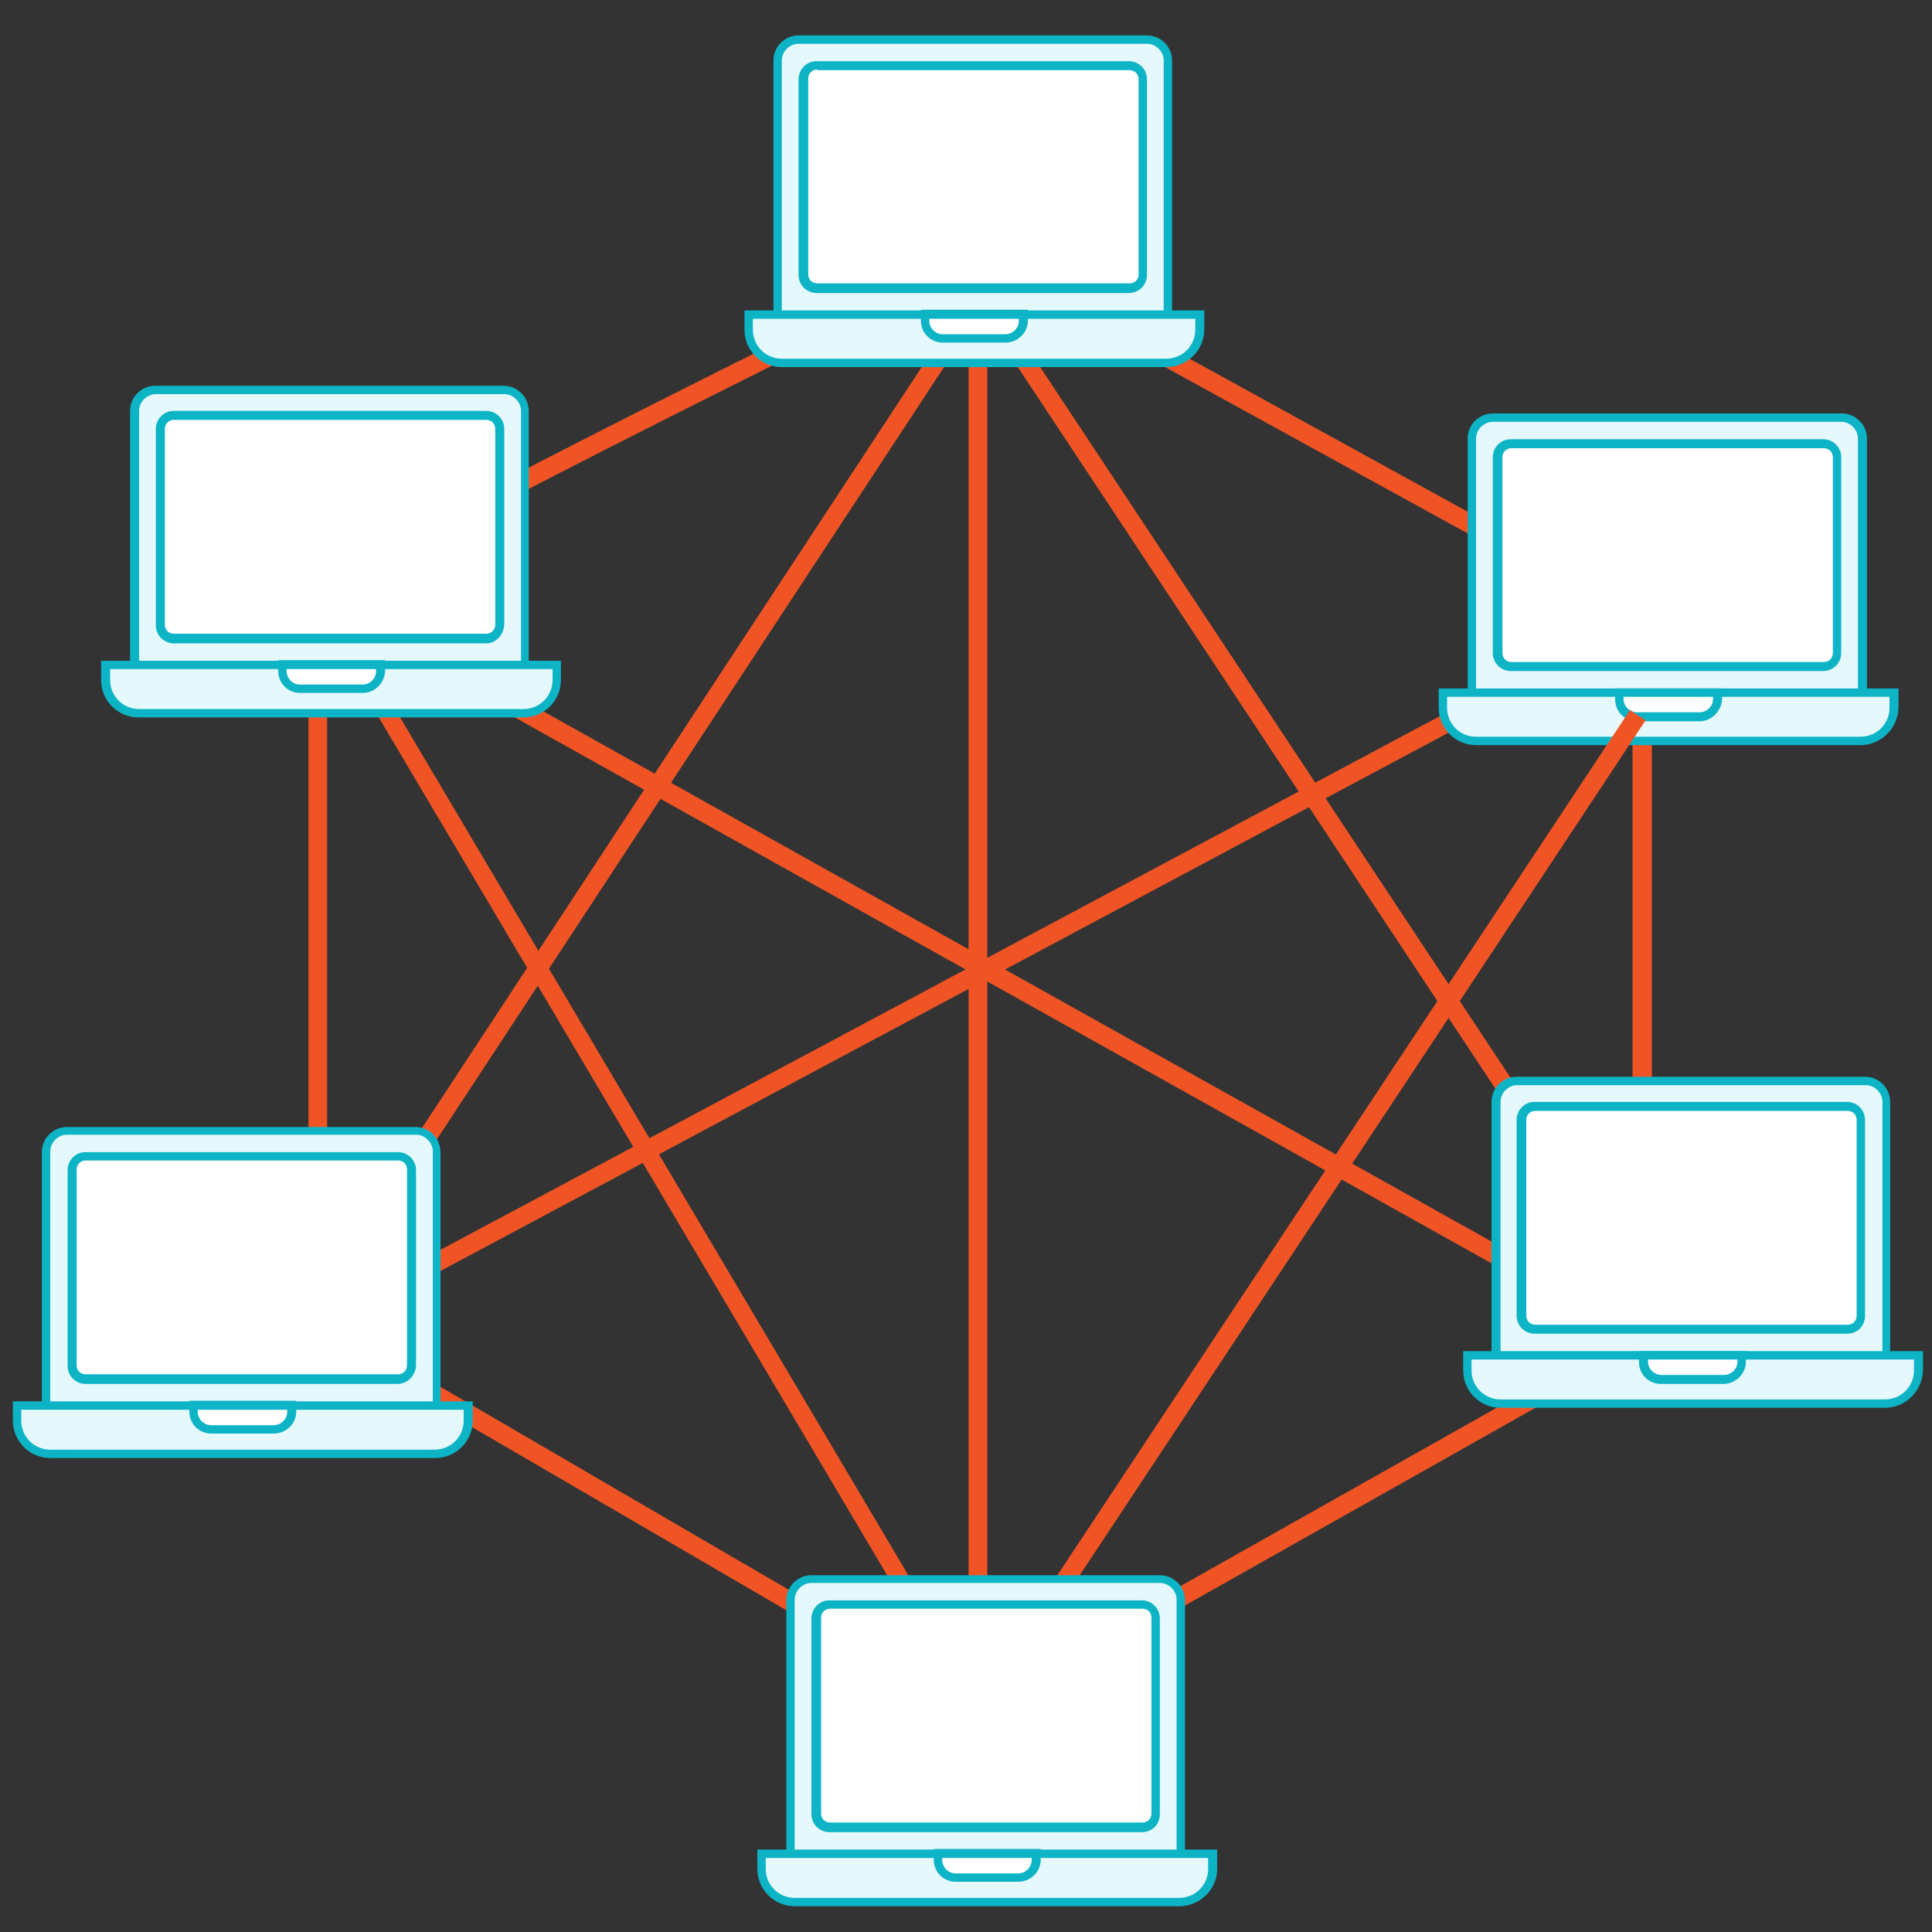<?xml version="1.0" encoding="utf-8"?>
<!-- Generator: Adobe Illustrator 25.0.0, SVG Export Plug-In . SVG Version: 6.00 Build 0)  -->
<svg version="1.1" id="Layer_1" xmlns="http://www.w3.org/2000/svg" xmlns:xlink="http://www.w3.org/1999/xlink" x="0px" y="0px"
	 viewBox="0 0 300 300" style="enable-background:new 0 0 300 300;" xml:space="preserve">
<rect x="0" y="0" width="300" height="300" fill="#333333" stroke="none"/>
<style type="text/css">
	.st0{fill:#F05425;}
	.st1{fill:#E5F8FB;}
	.st2{fill:#0CB4C6;}
	.st3{fill:#FFFFFF;}
	.st4{fill:#FFFFFF;stroke:#0CB4C6;stroke-width:4;stroke-miterlimit:10;}
</style>
<g>
	<path class="st0" d="M151.9,267.4l-104-60.6V91.9l0.4-0.4c6.3-6.2,99-51.6,103-53.5l0.7-0.3l104.5,57.5v113.2l-0.7,0.4L151.9,267.4
		z M50.8,205.1L151.9,264l101.6-57.3V96.9L151.8,41C125.2,54,58.4,87.2,50.8,93.2V205.1z"/>
</g>
<g>
	<path class="st0" d="M153.4,271L45.3,88.6l105.1,58.8V39.3h2.9V149l102.3,57.2l-1.4,2.6l-100.9-56.4V271z M53.3,96.5l97.1,163.9
		V150.8L53.3,96.5z"/>
</g>
<g>
	
		<rect x="35.5" y="149.5" transform="matrix(0.882 -0.471 0.471 0.882 -53.226 89.556)" class="st0" width="233.2" height="2.9"/>
</g>
<g>
	<g>
		<g>
			<path class="st1" d="M78.3,60.5H24.2c-1.8,0-3.3,1.5-3.3,3.3V106h60.7V63.8C81.6,62,80.1,60.5,78.3,60.5z"/>
		</g>
		<g>
			<path class="st2" d="M81.9,106.3H20.6V63.8c0-2,1.6-3.6,3.6-3.6h54.1c2,0,3.6,1.6,3.6,3.6V106.3z M21.2,105.7h60V63.8
				c0-1.6-1.3-3-3-3H24.2c-1.6,0-3,1.3-3,3V105.7z"/>
			<path class="st2" d="M82.2,106.6h-62V63.8c0-2.2,1.8-3.9,3.9-3.9h54.1c2.2,0,3.9,1.8,3.9,3.9V106.6z M21.6,105.3h59.3V63.8
				c0-1.4-1.2-2.6-2.6-2.6H24.2c-1.4,0-2.6,1.2-2.6,2.6V105.3z"/>
		</g>
	</g>
	<g>
		<g>
			<path class="st1" d="M81.3,110.7H21.5c-2.8,0-5.1-2.3-5.1-5.1v-2.4h70v2.4C86.4,108.4,84.1,110.7,81.3,110.7z"/>
		</g>
		<g>
			<path class="st2" d="M81.3,111H21.5c-3,0-5.4-2.4-5.4-5.4v-2.7h70.6v2.7C86.7,108.6,84.3,111,81.3,111z M16.7,103.5v2.1
				c0,2.7,2.2,4.8,4.8,4.8h59.7c2.7,0,4.8-2.2,4.8-4.8v-2.1H16.7z"/>
			<path class="st2" d="M81.3,111.4H21.5c-3.2,0-5.8-2.6-5.8-5.8v-3h71.4v3C87.1,108.8,84.5,111.4,81.3,111.4z M17.1,103.9v1.7
				c0,2.5,2,4.5,4.5,4.5h59.7c2.5,0,4.5-2,4.5-4.5v-1.7H17.1z"/>
		</g>
	</g>
	<g>
		<g>
			<path class="st3" d="M27,64.5h48.5c1.2,0,2.1,0.9,2.1,2.1v30.4c0,1.2-0.9,2.1-2.1,2.1H27c-1.2,0-2.1-0.9-2.1-2.1V66.6
				C24.9,65.5,25.9,64.5,27,64.5z"/>
		</g>
		<g>
			<path class="st2" d="M75.5,99.5H27c-1.3,0-2.4-1.1-2.4-2.4V66.6c0-1.3,1.1-2.4,2.4-2.4h48.5c1.3,0,2.4,1.1,2.4,2.4v30.4
				C77.9,98.4,76.8,99.5,75.5,99.5z M27,64.8c-1,0-1.8,0.8-1.8,1.8v30.4c0,1,0.8,1.8,1.8,1.8h48.5c1,0,1.8-0.8,1.8-1.8V66.6
				c0-1-0.8-1.8-1.8-1.8H27z"/>
			<path class="st2" d="M75.5,99.9H27c-1.5,0-2.8-1.2-2.8-2.8V66.6c0-1.5,1.2-2.8,2.8-2.8h48.5c1.5,0,2.8,1.2,2.8,2.8v30.4
				C78.2,98.6,77,99.9,75.5,99.9z M27,65.2c-0.8,0-1.4,0.6-1.4,1.4v30.4c0,0.8,0.6,1.4,1.4,1.4h48.5c0.8,0,1.4-0.6,1.4-1.4V66.6
				c0-0.8-0.6-1.4-1.4-1.4H27z"/>
		</g>
	</g>
	<g>
		<g>
			<path class="st3" d="M56.3,106.9h-9.7c-1.5,0-2.7-1.2-2.7-2.7v-1H59v1C59,105.7,57.8,106.9,56.3,106.9z"/>
		</g>
		<g>
			<path class="st2" d="M56.3,107.2h-9.7c-1.7,0-3.1-1.4-3.1-3.1v-1.3h15.8v1.3C59.3,105.9,58,107.2,56.3,107.2z M44.1,103.5v0.7
				c0,1.3,1.1,2.4,2.4,2.4h9.7c1.3,0,2.4-1.1,2.4-2.4v-0.7H44.1z"/>
			<path class="st2" d="M56.3,107.6h-9.7c-1.9,0-3.4-1.5-3.4-3.4v-1.7h16.6v1.7C59.7,106.1,58.2,107.6,56.3,107.6z M44.5,103.9v0.3
				c0,1.1,0.9,2.1,2.1,2.1h9.7c1.1,0,2.1-0.9,2.1-2.1v-0.3H44.5z"/>
		</g>
	</g>
</g>
<g>
	<g>
		<g>
			<path class="st1" d="M286,64.9h-54.1c-1.8,0-3.3,1.5-3.3,3.3v42.2h60.7V68.1C289.2,66.3,287.7,64.9,286,64.9z"/>
		</g>
		<g>
			<path class="st2" d="M289.5,110.6h-61.3V68.1c0-2,1.6-3.6,3.6-3.6H286c2,0,3.6,1.6,3.6,3.6V110.6z M228.9,110h60V68.1
				c0-1.6-1.3-3-3-3h-54.1c-1.6,0-3,1.3-3,3V110z"/>
			<path class="st2" d="M289.9,111h-62V68.1c0-2.2,1.8-3.9,3.9-3.9H286c2.2,0,3.9,1.8,3.9,3.9V111z M229.2,109.6h59.3V68.1
				c0-1.4-1.2-2.6-2.6-2.6h-54.1c-1.4,0-2.6,1.2-2.6,2.6V109.6z"/>
		</g>
	</g>
	<g>
		<g>
			<path class="st1" d="M288.9,115h-59.7c-2.8,0-5.1-2.3-5.1-5.1v-2.4h70v2.4C294.1,112.7,291.8,115,288.9,115z"/>
		</g>
		<g>
			<path class="st2" d="M288.9,115.3h-59.7c-3,0-5.4-2.4-5.4-5.4v-2.7h70.6v2.7C294.4,112.9,291.9,115.3,288.9,115.3z M224.3,107.8
				v2.1c0,2.7,2.2,4.8,4.8,4.8h59.7c2.7,0,4.8-2.2,4.8-4.8v-2.1H224.3z"/>
			<path class="st2" d="M288.9,115.7h-59.7c-3.2,0-5.8-2.6-5.8-5.8v-3h71.4v3C294.7,113.1,292.1,115.7,288.9,115.7z M224.7,108.2
				v1.7c0,2.5,2,4.5,4.5,4.5h59.7c2.5,0,4.5-2,4.5-4.5v-1.7H224.7z"/>
		</g>
	</g>
	<g>
		<g>
			<path class="st3" d="M234.7,68.9h48.5c1.2,0,2.1,0.9,2.1,2.1v30.4c0,1.2-0.9,2.1-2.1,2.1h-48.5c-1.2,0-2.1-0.9-2.1-2.1V71
				C232.6,69.8,233.5,68.9,234.7,68.9z"/>
		</g>
		<g>
			<path class="st2" d="M283.1,103.8h-48.5c-1.3,0-2.4-1.1-2.4-2.4V71c0-1.3,1.1-2.4,2.4-2.4h48.5c1.3,0,2.4,1.1,2.4,2.4v30.4
				C285.5,102.8,284.4,103.8,283.1,103.8z M234.7,69.2c-1,0-1.8,0.8-1.8,1.8v30.4c0,1,0.8,1.8,1.8,1.8h48.5c1,0,1.8-0.8,1.8-1.8V71
				c0-1-0.8-1.8-1.8-1.8H234.7z"/>
			<path class="st2" d="M283.1,104.2h-48.5c-1.5,0-2.8-1.2-2.8-2.8V71c0-1.5,1.2-2.8,2.8-2.8h48.5c1.5,0,2.8,1.2,2.8,2.8v30.4
				C285.9,103,284.6,104.2,283.1,104.2z M234.7,69.6c-0.8,0-1.4,0.6-1.4,1.4v30.4c0,0.8,0.6,1.4,1.4,1.4h48.5c0.8,0,1.4-0.6,1.4-1.4
				V71c0-0.8-0.6-1.4-1.4-1.4H234.7z"/>
		</g>
	</g>
	<g>
		<g>
			<path class="st3" d="M263.9,111.3h-9.7c-1.5,0-2.7-1.2-2.7-2.7v-1h15.2v1C266.7,110.1,265.4,111.3,263.9,111.3z"/>
		</g>
		<g>
			<path class="st2" d="M263.9,111.6h-9.7c-1.7,0-3.1-1.4-3.1-3.1v-1.3H267v1.3C267,110.2,265.6,111.6,263.9,111.6z M251.7,107.8
				v0.7c0,1.3,1.1,2.4,2.4,2.4h9.7c1.3,0,2.4-1.1,2.4-2.4v-0.7H251.7z"/>
			<path class="st2" d="M263.9,112h-9.7c-1.9,0-3.4-1.5-3.4-3.4v-1.7h16.6v1.7C267.3,110.4,265.8,112,263.9,112z M252.1,108.2v0.3
				c0,1.1,0.9,2.1,2.1,2.1h9.7c1.1,0,2.1-0.9,2.1-2.1v-0.3H252.1z"/>
		</g>
	</g>
</g>
<g>
	
		<rect x="110.3" y="186.9" transform="matrix(0.552 -0.834 0.834 0.552 -66.055 253.788)" class="st0" width="185.5" height="2.9"/>
</g>
<g>
	<g>
		<g>
			<path class="st1" d="M180.2,245.2H126c-1.8,0-3.3,1.5-3.3,3.3v42.2h60.7v-42.2C183.4,246.6,182,245.2,180.2,245.2z"/>
		</g>
		<g>
			<path class="st2" d="M183.7,290.9h-61.3v-42.5c0-2,1.6-3.6,3.6-3.6h54.1c2,0,3.6,1.6,3.6,3.6V290.9z M123.1,290.3h60v-41.9
				c0-1.6-1.3-3-3-3H126c-1.6,0-3,1.3-3,3V290.3z"/>
			<path class="st2" d="M184.1,291.3h-62v-42.8c0-2.2,1.8-3.9,3.9-3.9h54.1c2.2,0,3.9,1.8,3.9,3.9V291.3z M123.4,289.9h59.3v-41.5
				c0-1.4-1.2-2.6-2.6-2.6H126c-1.4,0-2.6,1.2-2.6,2.6V289.9z"/>
		</g>
	</g>
	<g>
		<g>
			<path class="st1" d="M183.1,295.3h-59.7c-2.8,0-5.1-2.3-5.1-5.1v-2.4h70v2.4C188.3,293,186,295.3,183.1,295.3z"/>
		</g>
		<g>
			<path class="st2" d="M183.1,295.6h-59.7c-3,0-5.4-2.4-5.4-5.4v-2.7h70.6v2.7C188.6,293.2,186.1,295.6,183.1,295.6z M118.6,288.1
				v2.1c0,2.7,2.2,4.8,4.8,4.8h59.7c2.7,0,4.8-2.2,4.8-4.8v-2.1H118.6z"/>
			<path class="st2" d="M183.1,296h-59.7c-3.2,0-5.8-2.6-5.8-5.8v-3H189v3C189,293.4,186.3,296,183.1,296z M118.9,288.5v1.7
				c0,2.5,2,4.5,4.5,4.5h59.7c2.5,0,4.5-2,4.5-4.5v-1.7H118.9z"/>
		</g>
	</g>
	<g>
		<g>
			<path class="st3" d="M128.9,249.2h48.5c1.2,0,2.1,0.9,2.1,2.1v30.4c0,1.2-0.9,2.1-2.1,2.1h-48.5c-1.2,0-2.1-0.9-2.1-2.1v-30.4
				C126.8,250.1,127.7,249.2,128.9,249.2z"/>
		</g>
		<g>
			<path class="st2" d="M177.3,284.1h-48.5c-1.3,0-2.4-1.1-2.4-2.4v-30.4c0-1.3,1.1-2.4,2.4-2.4h48.5c1.3,0,2.4,1.1,2.4,2.4v30.4
				C179.7,283.1,178.7,284.1,177.3,284.1z M128.9,249.5c-1,0-1.8,0.8-1.8,1.8v30.4c0,1,0.8,1.8,1.8,1.8h48.5c1,0,1.8-0.8,1.8-1.8
				v-30.4c0-1-0.8-1.8-1.8-1.8H128.9z"/>
			<path class="st2" d="M177.3,284.5h-48.5c-1.5,0-2.8-1.2-2.8-2.8v-30.4c0-1.5,1.2-2.8,2.8-2.8h48.5c1.5,0,2.8,1.2,2.8,2.8v30.4
				C180.1,283.3,178.9,284.5,177.3,284.5z M128.9,249.8c-0.8,0-1.4,0.6-1.4,1.4v30.4c0,0.8,0.6,1.4,1.4,1.4h48.5
				c0.8,0,1.4-0.6,1.4-1.4v-30.4c0-0.8-0.6-1.4-1.4-1.4H128.9z"/>
		</g>
	</g>
	<g>
		<g>
			<path class="st3" d="M158.1,291.6h-9.7c-1.5,0-2.7-1.2-2.7-2.7v-1h15.2v1C160.9,290.3,159.6,291.6,158.1,291.6z"/>
		</g>
		<g>
			<path class="st2" d="M158.1,291.9h-9.7c-1.7,0-3.1-1.4-3.1-3.1v-1.3h15.8v1.3C161.2,290.5,159.8,291.9,158.1,291.9z M146,288.1
				v0.7c0,1.3,1.1,2.4,2.4,2.4h9.7c1.3,0,2.4-1.1,2.4-2.4v-0.7H146z"/>
			<path class="st2" d="M158.1,292.2h-9.7c-1.9,0-3.4-1.5-3.4-3.4v-1.7h16.6v1.7C161.6,290.7,160,292.2,158.1,292.2z M146.3,288.5
				v0.3c0,1.1,0.9,2.1,2.1,2.1h9.7c1.1,0,2.1-0.9,2.1-2.1v-0.3H146.3z"/>
		</g>
	</g>
</g>
<g>
	<path class="st4" d="M147.6,60.2"/>
</g>
<g>
	
		<rect x="9.9" y="121.5" transform="matrix(0.549 -0.836 0.836 0.549 -56.945 140.275)" class="st0" width="183.3" height="2.9"/>
</g>
<g>
	
		<rect x="202.9" y="34.1" transform="matrix(0.834 -0.552 0.552 0.834 -34.653 133.536)" class="st0" width="2.9" height="180.4"/>
</g>
<g>
	<g>
		<g>
			<path class="st1" d="M178.2,6.2H124c-1.8,0-3.3,1.5-3.3,3.3v42.2h60.7V9.4C181.4,7.6,180,6.2,178.2,6.2z"/>
		</g>
		<g>
			<path class="st2" d="M181.7,51.9h-61.3V9.4c0-2,1.6-3.6,3.6-3.6h54.1c2,0,3.6,1.6,3.6,3.6V51.9z M121.1,51.3h60V9.4
				c0-1.6-1.3-3-3-3H124c-1.6,0-3,1.3-3,3V51.3z"/>
			<path class="st2" d="M182.1,52.2h-62V9.4c0-2.2,1.8-3.9,3.9-3.9h54.1c2.2,0,3.9,1.8,3.9,3.9V52.2z M121.4,50.9h59.3V9.4
				c0-1.4-1.2-2.6-2.6-2.6H124c-1.4,0-2.6,1.2-2.6,2.6V50.9z"/>
		</g>
	</g>
	<g>
		<g>
			<path class="st1" d="M181.1,56.3h-59.7c-2.8,0-5.1-2.3-5.1-5.1v-2.4h70v2.4C186.3,54,184,56.3,181.1,56.3z"/>
		</g>
		<g>
			<path class="st2" d="M181.1,56.6h-59.7c-3,0-5.4-2.4-5.4-5.4v-2.7h70.6v2.7C186.6,54.2,184.1,56.6,181.1,56.6z M116.6,49.1v2.1
				c0,2.7,2.2,4.8,4.8,4.8h59.7c2.7,0,4.8-2.2,4.8-4.8v-2.1H116.6z"/>
			<path class="st2" d="M181.1,57h-59.7c-3.2,0-5.8-2.6-5.8-5.8v-3H187v3C187,54.4,184.3,57,181.1,57z M116.9,49.5v1.7
				c0,2.5,2,4.5,4.5,4.5h59.7c2.5,0,4.5-2,4.5-4.5v-1.7H116.9z"/>
		</g>
	</g>
	<g>
		<g>
			<path class="st3" d="M126.9,10.2h48.5c1.2,0,2.1,0.9,2.1,2.1v30.4c0,1.2-0.9,2.1-2.1,2.1h-48.5c-1.2,0-2.1-0.9-2.1-2.1V12.3
				C124.8,11.1,125.7,10.2,126.9,10.2z"/>
		</g>
		<g>
			<path class="st2" d="M175.3,45.1h-48.5c-1.3,0-2.4-1.1-2.4-2.4V12.3c0-1.3,1.1-2.4,2.4-2.4h48.5c1.3,0,2.4,1.1,2.4,2.4v30.4
				C177.7,44,176.7,45.1,175.3,45.1z M126.9,10.5c-1,0-1.8,0.8-1.8,1.8v30.4c0,1,0.8,1.8,1.8,1.8h48.5c1,0,1.8-0.8,1.8-1.8V12.3
				c0-1-0.8-1.8-1.8-1.8H126.9z"/>
			<path class="st2" d="M175.3,45.5h-48.5c-1.5,0-2.8-1.2-2.8-2.8V12.3c0-1.5,1.2-2.8,2.8-2.8h48.5c1.5,0,2.8,1.2,2.8,2.8v30.4
				C178.1,44.2,176.9,45.5,175.3,45.5z M126.9,10.8c-0.8,0-1.4,0.6-1.4,1.4v30.4c0,0.8,0.6,1.4,1.4,1.4h48.5c0.8,0,1.4-0.6,1.4-1.4
				V12.3c0-0.8-0.6-1.4-1.4-1.4H126.9z"/>
		</g>
	</g>
	<g>
		<g>
			<path class="st3" d="M156.1,52.6h-9.7c-1.5,0-2.7-1.2-2.7-2.7v-1h15.2v1C158.9,51.3,157.6,52.6,156.1,52.6z"/>
		</g>
		<g>
			<path class="st2" d="M156.1,52.9h-9.7c-1.7,0-3.1-1.4-3.1-3.1v-1.3h15.8v1.3C159.2,51.5,157.8,52.9,156.1,52.9z M144,49.1v0.7
				c0,1.3,1.1,2.4,2.4,2.4h9.7c1.3,0,2.4-1.1,2.4-2.4v-0.7H144z"/>
			<path class="st2" d="M156.1,53.2h-9.7c-1.9,0-3.4-1.5-3.4-3.4v-1.7h16.6v1.7C159.6,51.7,158,53.2,156.1,53.2z M144.3,49.5v0.3
				c0,1.1,0.9,2.1,2.1,2.1h9.7c1.1,0,2.1-0.9,2.1-2.1v-0.3H144.3z"/>
		</g>
	</g>
</g>
<g>
	<g>
		<g>
			<path class="st1" d="M64.6,175.6H10.4c-1.8,0-3.3,1.5-3.3,3.3V221h60.7v-42.2C67.8,177,66.4,175.6,64.6,175.6z"/>
		</g>
		<g>
			<path class="st2" d="M68.1,221.3H6.9v-42.5c0-2,1.6-3.6,3.6-3.6h54.1c2,0,3.6,1.6,3.6,3.6V221.3z M7.5,220.7h60v-41.9
				c0-1.6-1.3-3-3-3H10.4c-1.6,0-3,1.3-3,3V220.7z"/>
			<path class="st2" d="M68.5,221.7h-62v-42.8c0-2.2,1.8-3.9,3.9-3.9h54.1c2.2,0,3.9,1.8,3.9,3.9V221.7z M7.9,220.3h59.3v-41.5
				c0-1.4-1.2-2.6-2.6-2.6H10.4c-1.4,0-2.6,1.2-2.6,2.6V220.3z"/>
		</g>
	</g>
	<g>
		<g>
			<path class="st1" d="M67.6,225.7H7.8c-2.8,0-5.1-2.3-5.1-5.1v-2.4h70v2.4C72.7,223.4,70.4,225.7,67.6,225.7z"/>
		</g>
		<g>
			<path class="st2" d="M67.6,226H7.8c-3,0-5.4-2.4-5.4-5.4v-2.7H73v2.7C73,223.6,70.6,226,67.6,226z M3,218.5v2.1
				c0,2.7,2.2,4.8,4.8,4.8h59.7c2.7,0,4.8-2.2,4.8-4.8v-2.1H3z"/>
			<path class="st2" d="M67.6,226.4H7.8c-3.2,0-5.8-2.6-5.8-5.8v-3h71.4v3C73.4,223.8,70.8,226.4,67.6,226.4z M3.3,218.9v1.7
				c0,2.5,2,4.5,4.5,4.5h59.7c2.5,0,4.5-2,4.5-4.5v-1.7H3.3z"/>
		</g>
	</g>
	<g>
		<g>
			<path class="st3" d="M13.3,179.6h48.5c1.2,0,2.1,0.9,2.1,2.1v30.4c0,1.2-0.9,2.1-2.1,2.1H13.3c-1.2,0-2.1-0.9-2.1-2.1v-30.4
				C11.2,180.5,12.1,179.6,13.3,179.6z"/>
		</g>
		<g>
			<path class="st2" d="M61.7,214.5H13.3c-1.3,0-2.4-1.1-2.4-2.4v-30.4c0-1.3,1.1-2.4,2.4-2.4h48.5c1.3,0,2.4,1.1,2.4,2.4v30.4
				C64.1,213.4,63.1,214.5,61.7,214.5z M13.3,179.9c-1,0-1.8,0.8-1.8,1.8v30.4c0,1,0.8,1.8,1.8,1.8h48.5c1,0,1.8-0.8,1.8-1.8v-30.4
				c0-1-0.8-1.8-1.8-1.8H13.3z"/>
			<path class="st2" d="M61.7,214.9H13.3c-1.5,0-2.8-1.2-2.8-2.8v-30.4c0-1.5,1.2-2.8,2.8-2.8h48.5c1.5,0,2.8,1.2,2.8,2.8v30.4
				C64.5,213.6,63.3,214.9,61.7,214.9z M13.3,180.2c-0.8,0-1.4,0.6-1.4,1.4v30.4c0,0.8,0.6,1.4,1.4,1.4h48.5c0.8,0,1.4-0.6,1.4-1.4
				v-30.4c0-0.8-0.6-1.4-1.4-1.4H13.3z"/>
		</g>
	</g>
	<g>
		<g>
			<path class="st3" d="M42.5,222h-9.7c-1.5,0-2.7-1.2-2.7-2.7v-1h15.2v1C45.3,220.7,44.1,222,42.5,222z"/>
		</g>
		<g>
			<path class="st2" d="M42.5,222.3h-9.7c-1.7,0-3.1-1.4-3.1-3.1v-1.3h15.8v1.3C45.6,220.9,44.2,222.3,42.5,222.3z M30.4,218.5v0.7
				c0,1.3,1.1,2.4,2.4,2.4h9.7c1.3,0,2.4-1.1,2.4-2.4v-0.7H30.4z"/>
			<path class="st2" d="M42.5,222.6h-9.7c-1.9,0-3.4-1.5-3.4-3.4v-1.7H46v1.7C46,221.1,44.4,222.6,42.5,222.6z M30.7,218.9v0.3
				c0,1.1,0.9,2.1,2.1,2.1h9.7c1.1,0,2.1-0.9,2.1-2.1v-0.3H30.7z"/>
		</g>
	</g>
</g>
<g>
	<g>
		<g>
			<path class="st1" d="M289.7,167.8h-54.1c-1.8,0-3.3,1.5-3.3,3.3v42.2h60.7v-42.2C292.9,169.3,291.5,167.8,289.7,167.8z"/>
		</g>
		<g>
			<path class="st2" d="M293.3,213.5H232v-42.5c0-2,1.6-3.6,3.6-3.6h54.1c2,0,3.6,1.6,3.6,3.6V213.5z M232.6,212.9h60v-41.9
				c0-1.6-1.3-3-3-3h-54.1c-1.6,0-3,1.3-3,3V212.9z"/>
			<path class="st2" d="M293.6,213.9h-62v-42.8c0-2.2,1.8-3.9,3.9-3.9h54.1c2.2,0,3.9,1.8,3.9,3.9V213.9z M233,212.6h59.3v-41.5
				c0-1.4-1.2-2.6-2.6-2.6h-54.1c-1.4,0-2.6,1.2-2.6,2.6V212.6z"/>
		</g>
	</g>
	<g>
		<g>
			<path class="st1" d="M292.7,218h-59.7c-2.8,0-5.1-2.3-5.1-5.1v-2.4h70v2.4C297.8,215.7,295.5,218,292.7,218z"/>
		</g>
		<g>
			<path class="st2" d="M292.7,218.3h-59.7c-3,0-5.4-2.4-5.4-5.4v-2.7h70.6v2.7C298.1,215.8,295.7,218.3,292.7,218.3z M228.1,210.8
				v2.1c0,2.7,2.2,4.8,4.8,4.8h59.7c2.7,0,4.8-2.2,4.8-4.8v-2.1H228.1z"/>
			<path class="st2" d="M292.7,218.6h-59.7c-3.2,0-5.8-2.6-5.8-5.8v-3h71.4v3C298.5,216,295.9,218.6,292.7,218.6z M228.5,211.1v1.7
				c0,2.5,2,4.5,4.5,4.5h59.7c2.5,0,4.5-2,4.5-4.5v-1.7H228.5z"/>
		</g>
	</g>
	<g>
		<g>
			<path class="st3" d="M238.4,171.8h48.5c1.2,0,2.1,0.9,2.1,2.1v30.4c0,1.2-0.9,2.1-2.1,2.1h-48.5c-1.2,0-2.1-0.9-2.1-2.1v-30.4
				C236.3,172.7,237.2,171.8,238.4,171.8z"/>
		</g>
		<g>
			<path class="st2" d="M286.8,206.8h-48.5c-1.3,0-2.4-1.1-2.4-2.4v-30.4c0-1.3,1.1-2.4,2.4-2.4h48.5c1.3,0,2.4,1.1,2.4,2.4v30.4
				C289.3,205.7,288.2,206.8,286.8,206.8z M238.4,172.1c-1,0-1.8,0.8-1.8,1.8v30.4c0,1,0.8,1.8,1.8,1.8h48.5c1,0,1.8-0.8,1.8-1.8
				v-30.4c0-1-0.8-1.8-1.8-1.8H238.4z"/>
			<path class="st2" d="M286.8,207.1h-48.5c-1.5,0-2.8-1.2-2.8-2.8v-30.4c0-1.5,1.2-2.8,2.8-2.8h48.5c1.5,0,2.8,1.2,2.8,2.8v30.4
				C289.6,205.9,288.4,207.1,286.8,207.1z M238.4,172.5c-0.8,0-1.4,0.6-1.4,1.4v30.4c0,0.8,0.6,1.4,1.4,1.4h48.5
				c0.8,0,1.4-0.6,1.4-1.4v-30.4c0-0.8-0.6-1.4-1.4-1.4H238.4z"/>
		</g>
	</g>
	<g>
		<g>
			<path class="st3" d="M267.6,214.2h-9.7c-1.5,0-2.7-1.2-2.7-2.7v-1h15.2v1C270.4,213,269.2,214.2,267.6,214.2z"/>
		</g>
		<g>
			<path class="st2" d="M267.6,214.5h-9.7c-1.7,0-3.1-1.4-3.1-3.1v-1.3h15.8v1.3C270.7,213.1,269.3,214.5,267.6,214.5z M255.5,210.8
				v0.7c0,1.3,1.1,2.4,2.4,2.4h9.7c1.3,0,2.4-1.1,2.4-2.4v-0.7H255.5z"/>
			<path class="st2" d="M267.6,214.9h-9.7c-1.9,0-3.4-1.5-3.4-3.4v-1.7h16.6v1.7C271.1,213.3,269.5,214.9,267.6,214.9z M255.9,211.1
				v0.3c0,1.1,0.9,2.1,2.1,2.1h9.7c1.1,0,2.1-0.9,2.1-2.1v-0.3H255.9z"/>
		</g>
	</g>
</g>
</svg>
